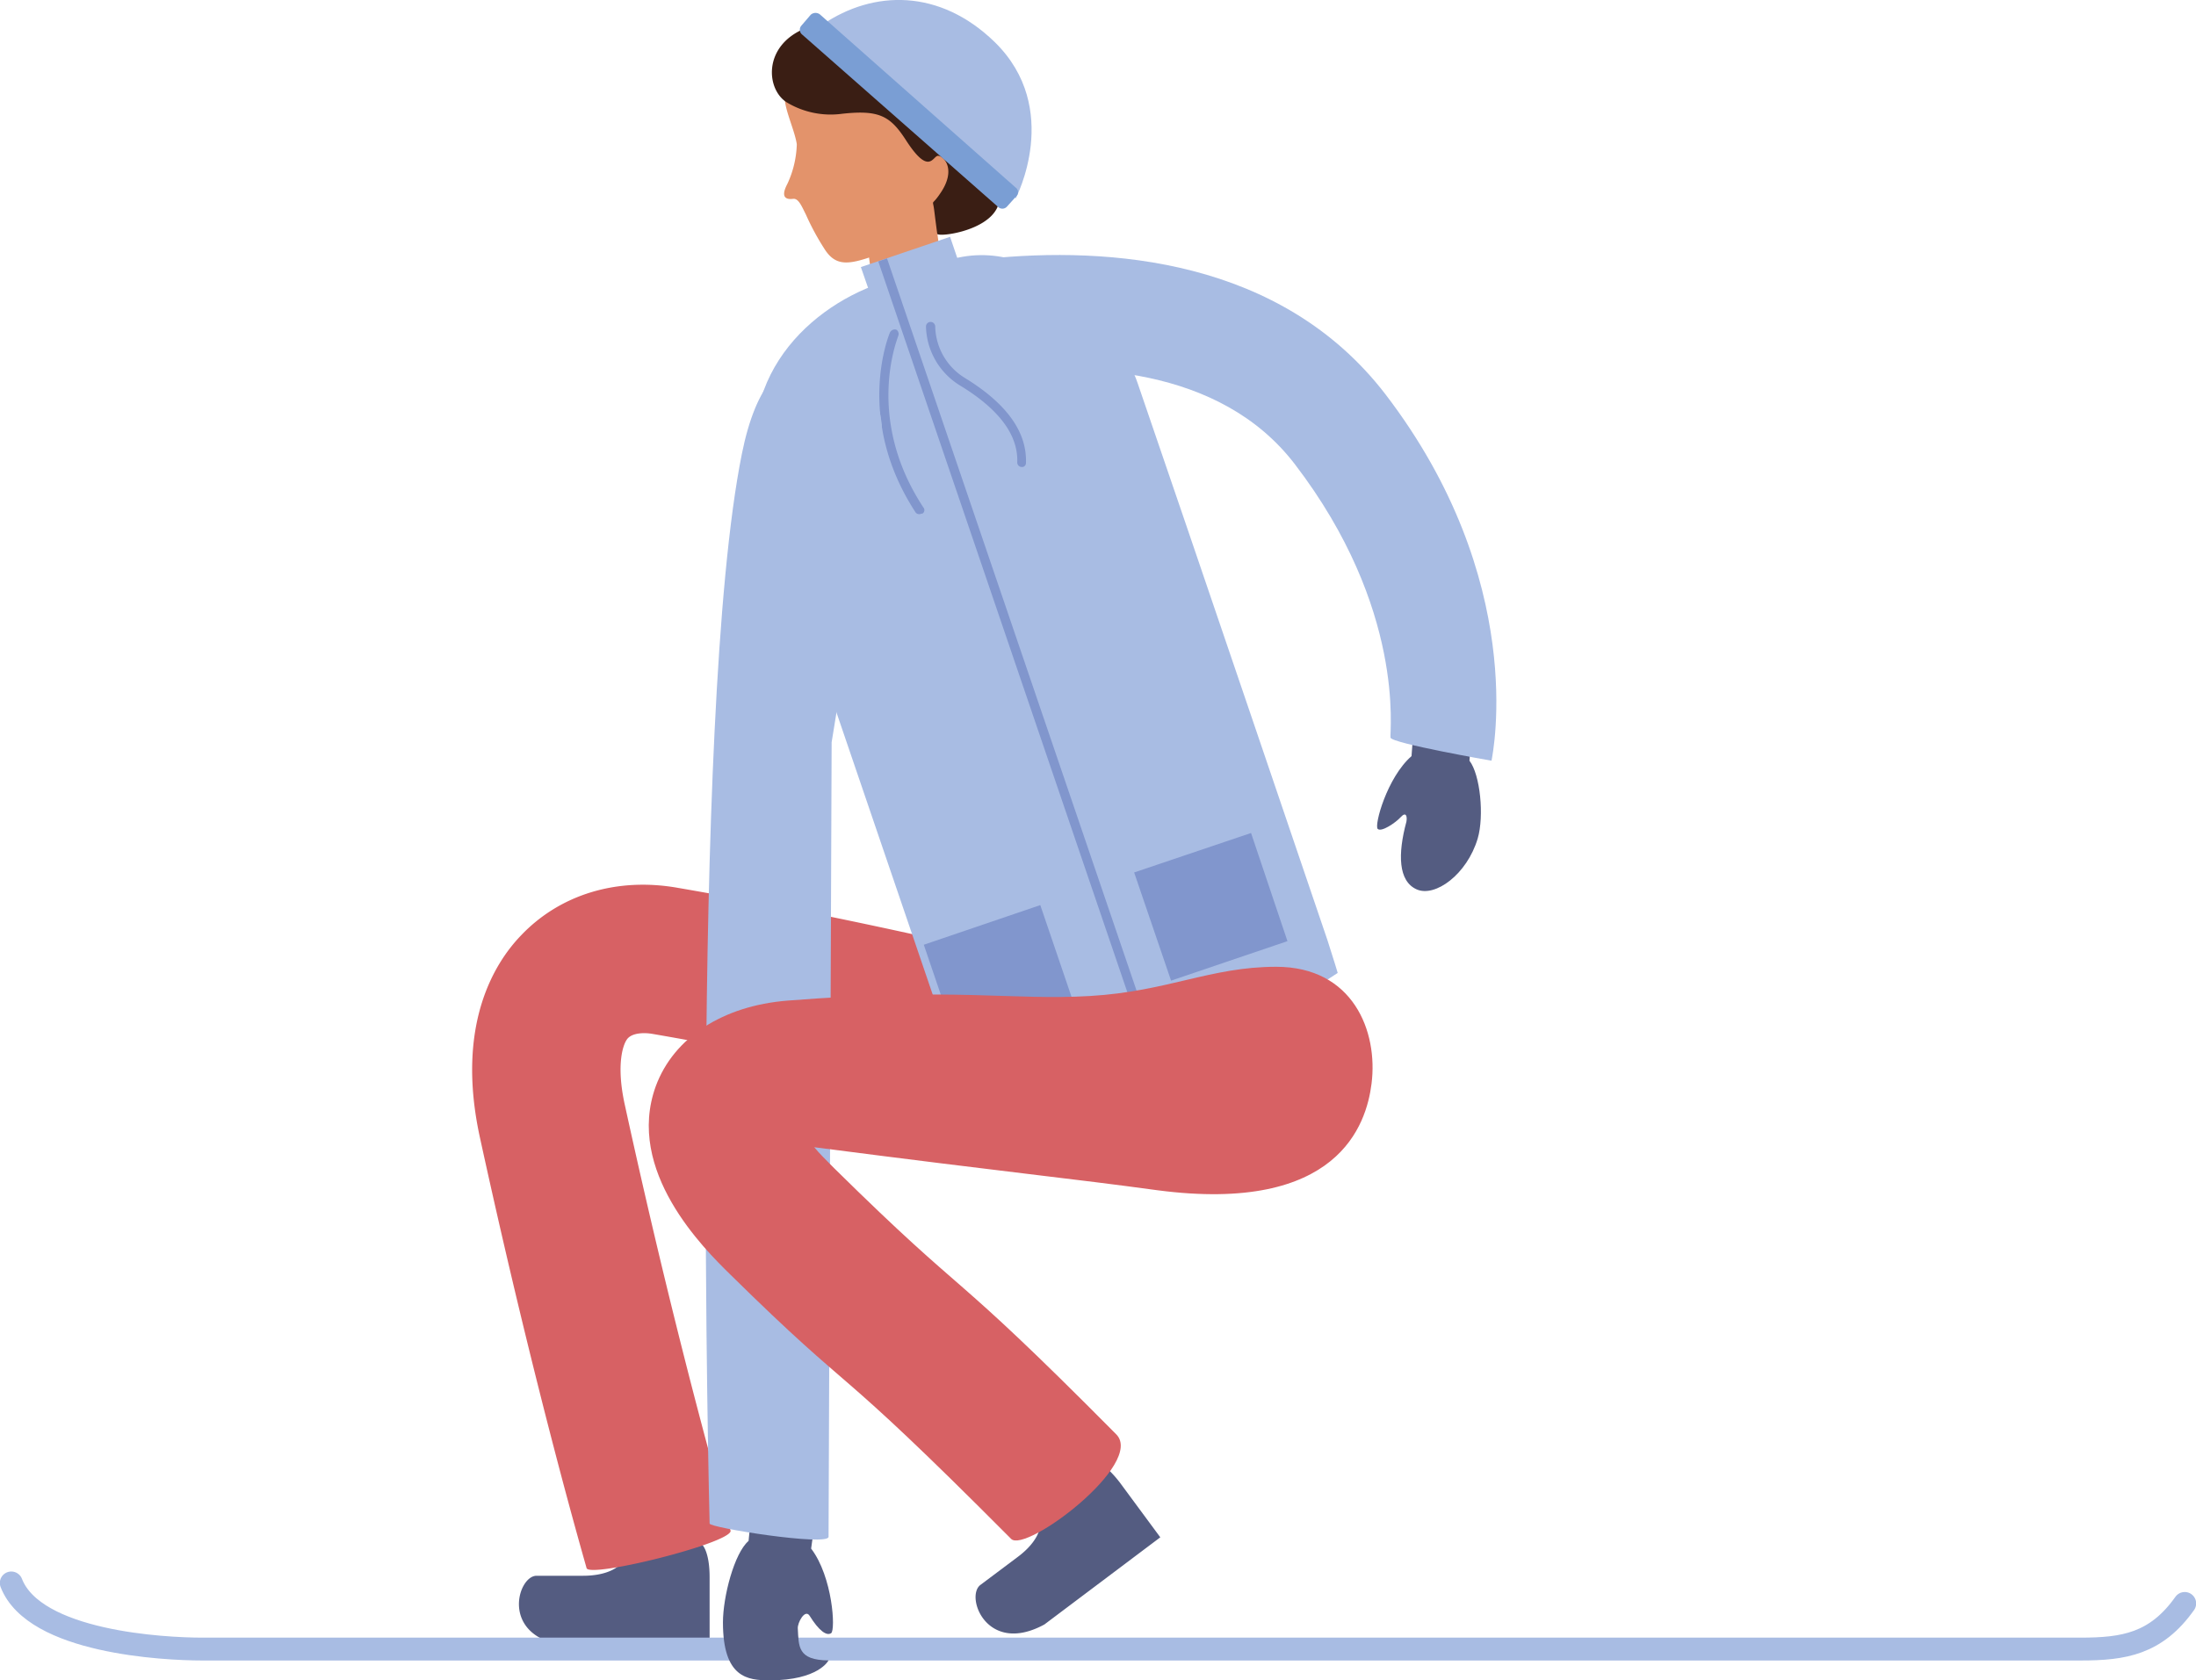 <?xml version="1.0" encoding="UTF-8"?> <svg xmlns="http://www.w3.org/2000/svg" viewBox="0 0 428.3 327.8"> <defs> <style>.cls-1{fill:#545c81;}.cls-2{fill:#d76164;}.cls-3{fill:#a8bce3;}.cls-4{fill:#e3936b;}.cls-5{fill:#3a1e14;}.cls-6{fill:#7a9ed4;}.cls-7{fill:#8196cd;}.cls-8{fill:none;stroke:#a8bce3;stroke-linecap:round;stroke-linejoin:round;stroke-width:4.46px;}</style> </defs> <title>Ресурс 11</title> <g id="Слой_2" data-name="Слой 2"> <g id="Capa_1" data-name="Capa 1"> <path class="cls-1" d="M138.4,307.7c0-5-1.4-6.3-1.4-6.3a135.4,135.4,0,0,1-16.3,4s-1.8,2-7,2h-9.1c-3.7.1-7.1,11.8,5.5,13.6h28.3Z"></path> <path class="cls-2" d="M114.4,305.9c-.1-.5-9.7-33.1-20.8-84-4.8-22,2.9-34.1,8-39.4,7.6-8,18.7-11.4,30.6-9.3,41.9,7.2,82.6,17.7,84.3,18.2a14.5,14.5,0,1,1-7.3,28c-.4-.1-41.3-10.7-81.9-17.7-1.7-.3-3.8-.2-4.8.8s-2.4,5.2-.6,13.2c11,50.4,20.6,82.4,20.6,83C142,301.2,114.9,307.9,114.4,305.9Z"></path> <path class="cls-1" d="M275.3,147.5l.2-2.7,11.3.9-.2,2.7c2.1,2.7,2.9,10.8,1.6,15.2-2.1,7-8.3,11.5-11.9,9.9s-3.7-6.9-2-13.2c.2-1.1-.1-2-1.1-.9s-3.8,3-4.5,2.3S270.5,151.7,275.3,147.5Z"></path> <path class="cls-3" d="M270.2,76.9C249.9,50.5,216.4,48,192.3,50.5V72.9c19-2.3,45.6-1.4,60.2,17.6,21.7,28.3,18.5,52.3,18.7,53.4s19.7,4.5,19.7,4.5C291.2,146.8,298,113.2,270.2,76.9Z"></path> <path class="cls-4" d="M182.5,43.1,184,54.6c.4,3.4-5.9,7.1-9.3,7.5s-3.8-.7-4.4-5.7l-1.5-11.5Z"></path> <path class="cls-4" d="M153.6,35.8a19.6,19.6,0,0,0,1.8-7.5v-.2c-.5-3.2-3-7.9-2.2-10.2,2-6,10.5-9.5,18.8-10.6,10.5-1.3,18.5,5.2,20.5,20.2,1,7.7-3.7,16.2-9.2,18s-12.1,4.1-12.8,4.4c-5.1,1.8-7.6,2.1-9.8-1.5a48.7,48.7,0,0,1-3.5-6.5c-.9-1.8-1.5-3.3-2.6-3.1C151.8,39.1,153.3,36.4,153.6,35.8Z"></path> <path class="cls-5" d="M157.1,5.5c4.7-1.9,5.5.7,9.5.6,2,0,3.9-4.2,8.4-3.5s3.5,3.4,4.8,4,4.4-1.6,6.6-.4,2.3,3.9,4,5.3,3.7,1.3,4.3,3.8-.8,3.1-.4,4.3,2.4,2.1,2.5,4.3-2.2,2.5-2.2,3.8,2,2.5,1.9,4.2-1.6,2.2-1.7,3.3.4,3.7-.3,5.3c-2.2,4.7-11.6,5.8-11.7,5.1s-.3-2.2-.6-4.6-.6-.6,1.2-3.3c3.3-4.8.5-7.4-.5-7.3s-1.7,4-6.3-3.2c-3-4.6-5.2-5.8-12.4-5A16.6,16.6,0,0,1,153.5,20C149.4,17.5,148.7,8.9,157.1,5.5Z"></path> <path class="cls-3" d="M160.4,4.8s28.3,22.7,37.7,33.9c0,0,9.2-17.5-4.1-30.5C183.3-2.2,170.4-2,160.4,4.8Z"></path> <path class="cls-6" d="M194.7,40.4a1.2,1.2,0,0,0,1.7-.1l1.8-2a1.1,1.1,0,0,0-.1-1.7L159.9,2.8a1.4,1.4,0,0,0-1.8.1L156.3,5a1.2,1.2,0,0,0,.1,1.7Z"></path> <polygon class="cls-3" points="171.4 62.2 188.7 56.2 185.3 46.2 167.9 52.1 171.4 62.2"></polygon> <path class="cls-3" d="M149.2,98.1c-7.6-22.3,7.3-37.7,22.6-42.9L184.2,51c19.1-6.5,34.6,14.5,37.7,23.8,8.5,24.7,37,108.6,37,108.6,1.3,4,2,6.4,2,6.4-33.8,22.5-63.1,25.1-71.8,25.3Z"></path> <rect class="cls-7" x="183.1" y="179.8" width="24" height="22.27" transform="translate(-51.1 73.1) rotate(-18.8)"></rect> <polygon class="cls-7" points="228.4 191.3 251.1 183.6 244 162.5 221.2 170.2 228.4 191.3"></polygon> <path class="cls-7" d="M179.7,100.2h.2a.8.8,0,0,0,.2-1.2c-11.6-17.6-4.9-33.3-4.9-33.5a1,1,0,0,0-.4-1.2,1.1,1.1,0,0,0-1.2.5c-.1.2-7.1,16.7,5,35.2A.9.9,0,0,0,179.7,100.2Z"></path> <path class="cls-7" d="M199.5,91.1a.8.8,0,0,0,.6-.8c.2-6-3.7-11.5-11.8-16.5a12.1,12.1,0,0,1-5.9-10.1.9.9,0,1,0-1.8,0,13.9,13.9,0,0,0,6.8,11.6c7.5,4.6,11.2,9.6,11,14.9a.9.9,0,0,0,.8.9Z"></path> <path class="cls-7" d="M173,50.4l52.3,153.5a.9.9,0,0,1-.6,1.1.9.9,0,0,1-1.1-.5L171.3,51Z"></path> <path class="cls-8" d="M2.2,308.8c4.5,11.6,29.8,12.9,37.2,12.9H405.8c8.4,0,14.7-1,20.3-8.9"></path> <path class="cls-1" d="M158.2,302.1l.4-2.9-12.3-1.6-.3,3c-2.8,2.4-5,10.9-5,15.9,0,10.8,4.8,11.3,9.1,11.3,9.6,0,11.5-3.9,11.5-3.9-6.1,0-5.8-2.8-6-6.2-.1-1.1,1.4-3.9,2.3-2.5,1.8,2.9,3.3,4,4.2,3.4S162.4,307.6,158.2,302.1Z"></path> <path class="cls-3" d="M138.4,297.2s-4-157.7,6.3-208.7c2.7-13.4,8.1-20.2,16.6-17.6,11.3,3.3,11.8,11.5,9.9,21.4-2.6,12.9-9,52.5-9,52.5l-.6,155C161.6,301.7,138.1,298,138.4,297.2Z"></path> <path class="cls-1" d="M218.4,289.2c-3-3.9-4.9-4.2-4.9-4.2a138.5,138.5,0,0,1-10.7,13s-.2,2.7-4.4,5.8l-7.2,5.4c-3,2.3,1.3,13.8,12.5,7.7l22.6-17Z"></path> <path class="cls-2" d="M197.2,300.2c-36.3-36.5-29.2-26.4-54.8-51.6-5.1-5-20.5-20.2-14.5-36.7,3.5-9.5,13.1-15.7,25.7-16.7,32.8-2.6,43.8,0,59-.9s23.5-5.7,36.3-5.7c15,0,19.9,12.6,18.6,22.8-1,8-6.5,25.4-41.7,20.8-17.6-2.4-27.6-3.3-67-8.4,1,1.2,2.3,2.5,3.9,4.1,27.4,27,21.1,17.7,55,51.9C223.4,285.5,200,303.1,197.2,300.2Z"></path> </g> </g> </svg> 